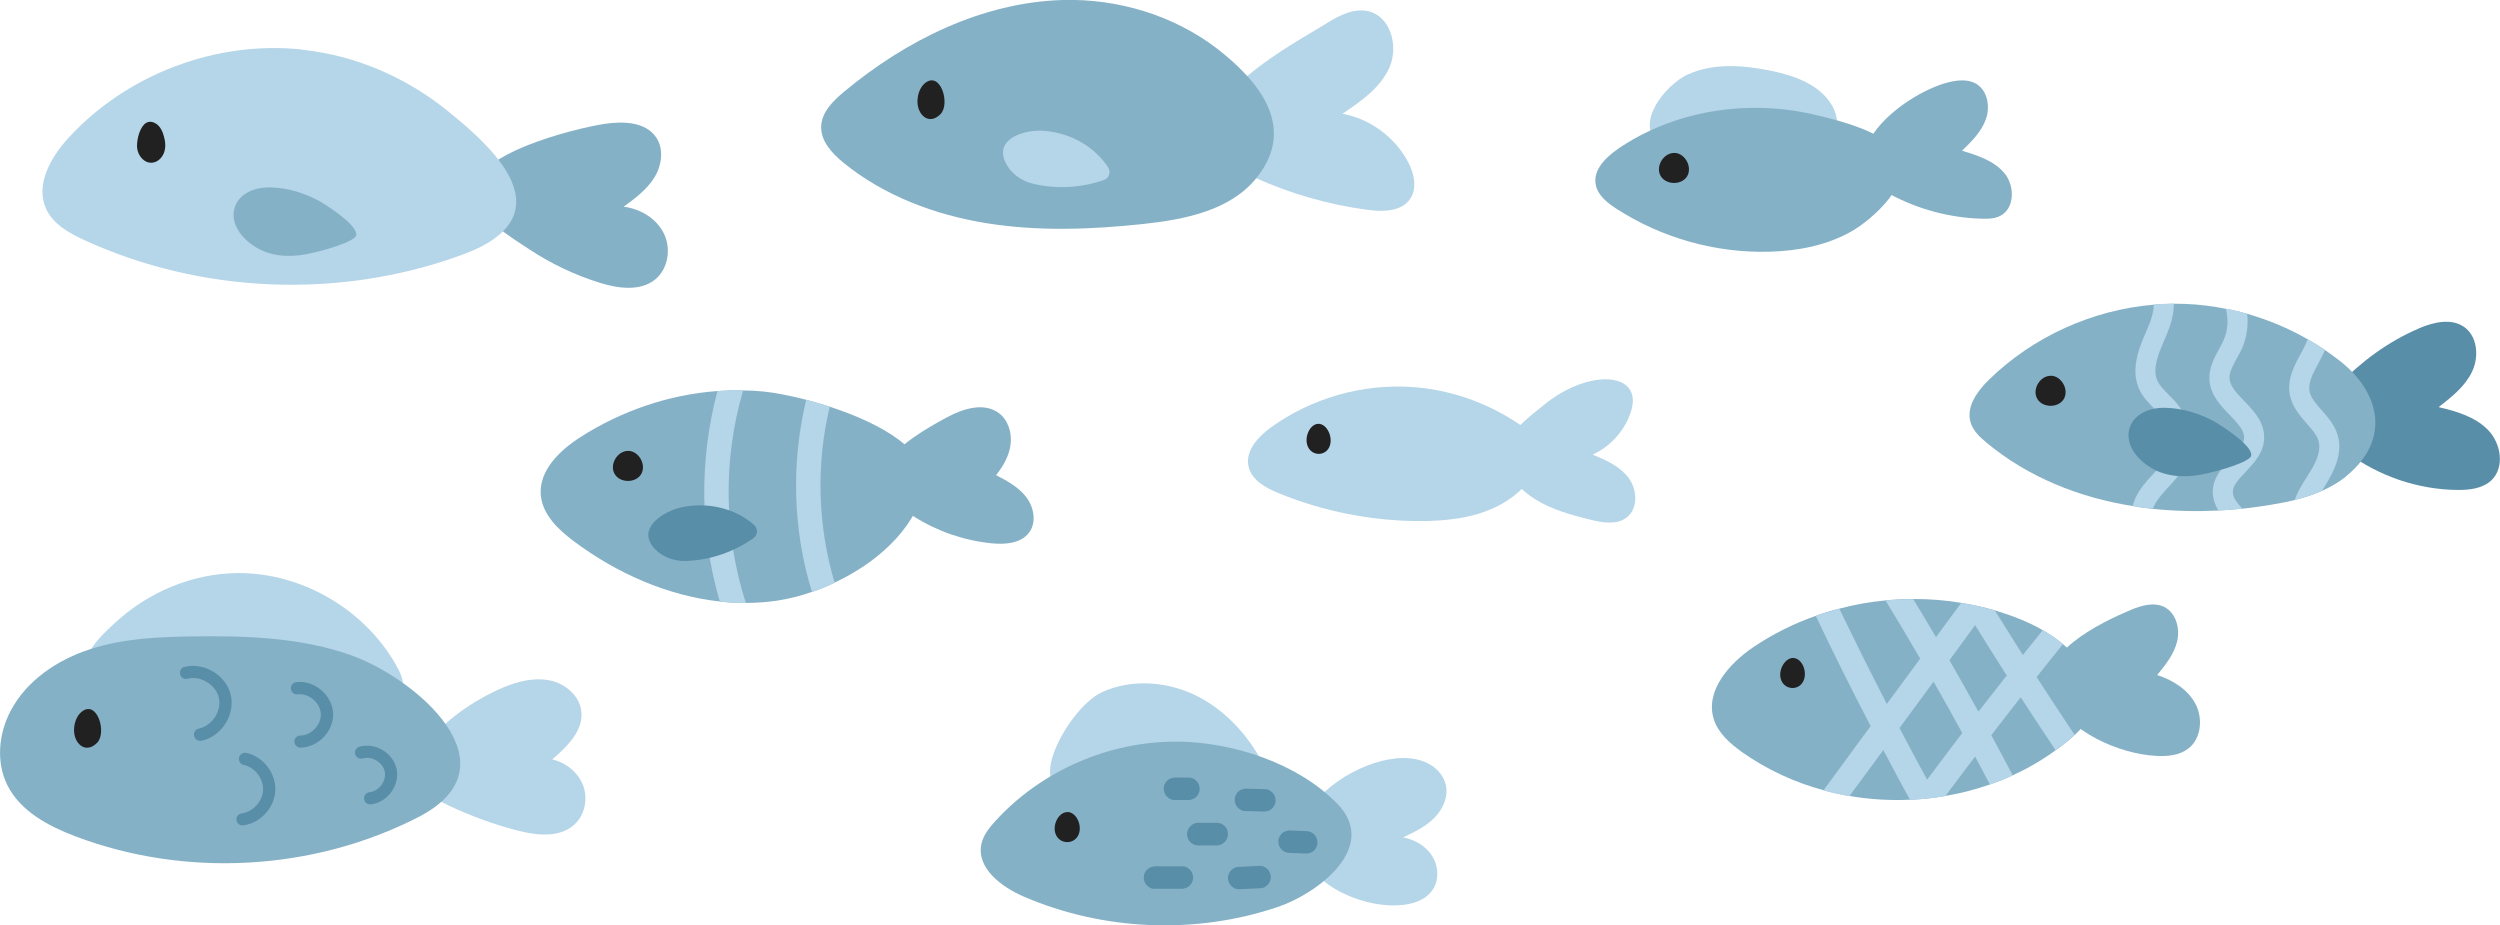 <?xml version="1.0" encoding="UTF-8"?><svg id="Layer_2" xmlns="http://www.w3.org/2000/svg" viewBox="0 0 2562.5 948.5"><defs><style>.cls-1{fill:#85b1c7;}.cls-2{fill:#b5d5e8;}.cls-3{fill:#212121;}.cls-4{fill:#598ea8;}</style></defs><g id="Layer_1-2"><g><path class="cls-2" d="M1583.2,414.4c16.5-13.1,36.1-23.2,57.1-25.4,11.8-1.2,25.8,1.4,31.2,11.9,3.6,7,2.2,15.5-.4,22.9-6.6,18.5-20.9,34.1-38.7,42.2,13.8,5.6,28.1,12,37,24,8.9,12,9.8,31.1-1.9,40.3-10.2,8-24.8,5.5-37.3,2.4-19.9-4.9-40-10.4-57.2-21.3-13.2-8.4-35.5-28.5-33.8-46.4,1.7-17.9,30.8-39.9,44.1-50.5Z"/><path class="cls-2" d="M1447.6,396.7c-51-3.5-103,11.3-144.5,41.1-13.3,9.6-26.8,24-23.4,40.1,3,14.1,17.6,22.2,30.9,27.6,45.7,18.7,95,28.5,144.4,28.6,27.1,0,54.9-2.9,79.2-14.9,15.7-7.7,29.9-19.7,39-34.7,13.2-21.9,10.8-30-8.9-44.6-33.8-25-74.7-40.3-116.7-43.2Z"/><path class="cls-3" d="M1351.4,434.4c8.8,0,15.5,14.1,11.2,23.7-4.3,9.5-17.4,9.5-21.9,0-4.5-9.5,1.9-23.7,10.8-23.7Z"/></g><g><path class="cls-1" d="M619.5,127c19.1-2.9,42.1-2.2,53,13.7,8.2,12,5.9,28.9-1.8,41.3-7.7,12.4-19.7,21.3-31.5,29.9,17.1,2,33.7,12,41.3,27.5,7.6,15.5,4.4,36.2-9,47.1-15.4,12.4-38,9.2-56.9,3.3-25.7-8-50.2-19.7-72.6-34.6-16.5-10.9-54.6-33.9-56.8-55.9-4.1-41.4,104.5-67.7,134.3-72.3Z"/><path class="cls-2" d="M309.9,50.8c-88-9.5-179.6,25.1-239.5,90.3-18.3,19.9-34.4,48.1-23.2,72.8,7.2,16,23.9,25.2,39.9,32.5,119.1,54.4,259.5,60.3,382.8,16.1,16.8-6,33.8-13.3,46.3-26,40.9-41.9-25.3-96.8-57.5-122.9-42.3-34.3-94.4-56.8-148.7-62.6Z"/><path class="cls-3" d="M147.9,127.5c-5.8,5.5-8.1,18.4-7.3,24.6,1,7.5,6.9,14.9,14.5,14.7,5.8,0,10.8-4.6,12.9-10,2.1-5.4,1.6-11.5,0-17.1-1.4-5.2-3.9-10.5-8.5-13.2-4.8-2.8-8.7-1.8-11.6,.9Z"/><path class="cls-1" d="M365.2,241c-.8,6.5-33.3,16.1-51.4,19.6-18,3.5-37.8,2-53.2-8.2-35.8-23.6-23.6-61.2,16.9-60.3,17.6,.4,35.6,6,50.9,14.6,3.6,2.1,38.2,23.4,36.8,34.2Z"/></g><g><path class="cls-1" d="M971,427.6c16.4-8.9,37.8-15.4,52.8-4.2,9.5,7.1,13.5,20,12.1,31.8-1.4,11.8-7.5,22.6-14.9,31.8,11.5,6,23.3,12.4,31.1,22.8,7.8,10.3,10.5,25.8,2.7,36.1-8.3,11.1-24.4,12.4-38.3,11-28.3-2.8-55.8-12.3-79.8-27.5-16.1-10.2-36.9-30.4-28.7-51.2,8.1-20.5,44.6-40.7,62.9-50.6Z"/><path class="cls-1" d="M946.9,501.9c-10.9,42.1-49.5,75.7-91.5,95.3-7.6,3.8-15.4,6.9-23.2,9.5-12,4.3-23.9,7.1-35.3,8.9-10.8,1.6-21.7,2.4-32.5,2.4s-17.8-.4-26.7-1.5c-53.5-5.8-105.6-28.9-149.2-61.5-16.2-12-32.4-27.4-34.2-47.5-2.1-25.2,19.4-45.9,40.7-59.5,42-26.9,90.7-43.6,140.3-47.2,8.8-.6,17.5-.9,26.3-.6,7,0,14,.4,21,1.1,10.1,1,25.8,3.8,43.6,8.4,7.6,2.1,15.8,4.4,24.1,7.1,51.2,16.7,106.5,45.9,96.5,85.1Z"/><path class="cls-3" d="M643.9,462.1c11,.2,18.9,14.4,13.3,23.9-5.7,9.5-22,9.2-27.3-.4-5.4-9.6,3-23.6,14-23.4Z"/><g><path class="cls-2" d="M764.5,618.1c-8.9,0-17.8-.4-26.7-1.5-20.5-69.5-21.2-145.7-2.4-215.8,8.8-.6,17.5-.9,26.3-.6-20.7,70.5-19.8,148.1,2.8,217.9Z"/><path class="cls-2" d="M855.5,597.3c-7.6,3.8-15.4,6.9-23.2,9.5-19.7-63.4-21.5-132.6-5.9-197.1,7.6,2.1,15.8,4.4,24.1,7.1-14.2,59-12.4,122.3,5,180.4Z"/></g><path class="cls-4" d="M772.5,551.5c-20.1,14.2-44.4,22.6-69.1,23.5-12.2,.4-24.6-3.9-32.8-13-18.5-20.5,9.3-38.2,28.8-42.2,25.6-5.3,53.7,.9,73.4,18.1,4.2,3.6,4.1,10.4-.4,13.6Z"/></g><g><path class="cls-2" d="M244.3,587.4c66.8-.2,132.3,39,163.7,98,4.2,8,7.8,18.2,2.4,25.5-6.3,8.6-19.5,6.4-29.8,3.7-71.1-19.2-146.3-22.8-218.9-10.6-20,3.4-58.7,11.1-70.9-12.5-10.2-19.8,13.8-40.6,26.9-52.9,34-31.7,79.9-51,126.6-51.2Z"/><path class="cls-2" d="M516.6,704.3c14.9-6,31.1-10.1,46.8-6.9,15.7,3.2,30.4,15.3,32.4,31.2,2.6,20.1-14.4,36.7-29.8,49.8,14.1,3.2,26.8,13.4,31.8,27,5,13.6,1.6,30.2-9.2,39.9-15.4,13.9-39.3,11-59.4,5.7-23.8-6.3-47-14.8-69.3-25.3-79.1-37.3,10.4-102.7,56.6-121.3Z"/><path class="cls-1" d="M358.4,671.1c-50.9-17.7-105.9-19.5-159.8-18.8-35.6,.5-71.7,2-105.5,12.9-33.9,10.8-65.8,32.1-82.3,63.6-12.2,23.3-15,52.4-3.3,75.9,13.3,26.8,42,42,69.9,52.6,112.9,42.7,243.8,35.4,351.3-19.7,103-52.8-2.7-143-70.3-166.5Z"/><g><path class="cls-4" d="M205,759.3c-2.9,0-5.5-2.1-6.1-5.1-.7-3.4,1.5-6.7,4.9-7.4,6.4-1.3,12.4-5.6,16.5-11.7,4-6.2,5.5-13.4,4-19.9-1.5-6.4-5.9-12.3-12.2-16.1-6.3-3.8-13.5-5.1-19.9-3.4-3.4,.9-6.8-1.2-7.6-4.5-.9-3.4,1.1-6.8,4.5-7.6,9.6-2.5,20.4-.7,29.6,4.9,9.2,5.6,15.7,14.4,17.9,24.1,2.2,9.7,.1,20.5-5.8,29.5-5.8,9-14.8,15.3-24.5,17.2-.4,0-.8,.1-1.2,.1Z"/><path class="cls-4" d="M248.6,846.1c-3.1,0-5.8-2.3-6.2-5.4-.5-3.4,1.9-6.6,5.4-7,11.6-1.6,21.4-12.3,21.8-24,.5-11.6-8.4-23.2-19.8-25.7-3.4-.7-5.5-4.1-4.8-7.5,.7-3.4,4.1-5.5,7.5-4.8,17.3,3.8,30.4,20.7,29.7,38.4-.7,17.7-15.1,33.5-32.7,35.9-.3,0-.6,0-.9,0Z"/><path class="cls-4" d="M308,766.4c-3.4,0-6.2-2.8-6.3-6.2,0-3.5,2.7-6.3,6.2-6.3,5.4,0,10.8-2.6,15-7.1,4.1-4.5,6.3-10.1,5.9-15.5-.4-5.4-3.3-10.7-7.9-14.5-4.7-3.9-10.3-5.7-15.8-5.1-3.4,.5-6.6-2-7-5.5-.4-3.4,2-6.6,5.5-7,8.7-1.1,18,1.8,25.3,7.8,7.3,6.1,11.9,14.6,12.5,23.4,.6,8.8-2.8,17.8-9.3,24.8-6.5,7-15.2,11-24,11.1h0Z"/><path class="cls-4" d="M379.4,824.5c-3.2,0-5.9-2.4-6.2-5.7-.3-3.4,2.2-6.5,5.6-6.8,4.6-.4,9-3.1,12.1-7.3,3.1-4.2,4.4-9.2,3.5-13.7-.9-4.5-4-8.7-8.5-11.4-4.5-2.7-9.6-3.5-14-2.2-3.3,1-6.8-.9-7.8-4.2-1-3.3,.9-6.8,4.2-7.8,7.7-2.3,16.5-1,24,3.5,7.5,4.5,12.7,11.7,14.3,19.7,1.6,8-.6,16.6-5.8,23.6-5.2,7-12.9,11.5-20.9,12.3-.2,0-.4,0-.6,0Z"/></g><path class="cls-3" d="M83.4,729.8c-4.1,3.5-7.2,9.8-7.5,17.8-.5,14.2,11.6,25.9,23.6,13.8,10.4-10.5-.1-45-16.1-31.6Z"/></g><g><path class="cls-2" d="M1359.2,24.2c13.5-8.4,29.2-16.6,44.5-12.4,22.1,6.1,29.7,36,20.6,57.1-9.2,21-29.2,34.9-48.3,47.7,28.3,5.2,53.7,23.9,67.2,49.3,6.3,11.8,9.7,27.1,2.1,38.1-9,13-27.9,13.2-43.5,11.1-39.5-5.2-78.3-16.3-114.6-32.6-15.4-6.9-31.1-15.5-39.6-30-30.2-51.2,79.3-108.1,111.6-128.2Z"/><path class="cls-1" d="M1089.7,0c-82.6,2.3-160.9,41.1-224.4,93.9-11.3,9.4-23.1,21-23.6,35.7-.5,15.2,11.3,27.8,23.1,37.4,41.6,33.8,93.6,53.3,146.5,61.8,52.9,8.5,107.1,6.5,160.4,.8,42.7-4.6,89.3-13.8,116.2-47.2,41.9-52.1,2.4-99.5-40.7-132.8C1202.8,15.6,1145.5-1.5,1089.7,0Z"/><path class="cls-3" d="M947.9,85.4c-4.1,3.5-7.2,9.8-7.5,17.8-.5,14.2,11.6,25.9,23.6,13.8,10.4-10.5-.1-45-16.1-31.6Z"/><path class="cls-2" d="M1131.7,184.4c-23.2,8.2-48.9,9.7-72.9,3.9-11.9-2.9-22.6-10.4-28-21.4-12.2-24.8,19.3-34.3,39.2-32.8,26.1,1.9,51.4,15.4,65.8,37.4,3,4.6,1.1,11.1-4.1,13Z"/></g><g><path class="cls-2" d="M1430.3,777.4c10.6-1,21.7-.3,31.4,4.1,9.8,4.4,18.1,12.8,20.3,23.3,2.7,12.2-3.2,25-12.1,33.8-8.9,8.8-20.3,14.3-31.6,19.7,11.8,2.3,23.1,8.8,29.6,19,6.5,10.2,7.4,24.1,.9,34.2-9.2,14.4-29,17.3-46.1,16.4-38.4-2.1-95.6-29.1-88.2-76.9,6-39,60.1-70.3,95.8-73.5Z"/><path class="cls-2" d="M1129.2,709.6c31.1-14.3,68.8-11.2,99.2,4.6,30.4,15.8,53.9,43.1,68.9,73.9-60.4-12-124.1-6.8-181.7,15-76.6,28.9-24.2-76,13.6-93.4Z"/><path class="cls-1" d="M1206.5,760.2c-69.8-.5-139.2,29.8-186.2,81.3-6.3,6.9-12.5,14.6-14.4,23.8-5.1,24.4,20.4,43.7,43.2,53.6,81.6,35.2,176.2,39.2,260.5,10.8,40.7-13.7,104.6-61.3,61.1-105.9-40.6-41.7-107.3-63.2-164.2-63.7Z"/><g><path class="cls-4" d="M1227.2,801.4c-.7-.7-1.4-1.4-2.1-2.1-1.7-1.3-3.5-2-5.6-2.3-4.6,0-9.2,0-13.8,0-1.6-.2-3.1,0-4.5,.5-1.5,.3-2.8,.9-4,1.9-1.2,.9-2.2,2-2.8,3.4-.9,1.3-1.4,2.7-1.5,4.3-.2,3,.4,6.2,2.4,8.5,.7,.7,1.4,1.4,2.1,2.1,1.7,1.3,3.5,2,5.6,2.3,4.6,0,9.2,0,13.8,0,1.6,.2,3.1,0,4.5-.5,1.5-.3,2.8-.9,4-1.9,1.2-.9,2.2-2,2.8-3.4,.9-1.3,1.4-2.7,1.5-4.3,.2-3-.4-6.2-2.4-8.5Z"/><path class="cls-4" d="M1305,813.2c-1.9-2.2-4.7-4.3-7.7-4.3-6.3-.2-12.6-.3-18.9-.5-1.6-.2-3.1,0-4.5,.5-1.5,.3-2.8,.9-4,1.9-2.2,1.8-4.1,4.8-4.3,7.7-.2,3,.4,6.2,2.4,8.5,1.9,2.2,4.7,4.3,7.7,4.3,6.3,.2,12.6,.3,18.9,.5,1.6,.2,3.1,0,4.5-.5,1.5-.3,2.8-.9,4-1.9,2.2-1.8,4.1-4.8,4.3-7.7,.2-3-.4-6.2-2.4-8.5Z"/><path class="cls-4" d="M1347.4,855.6c-2.2-2.2-4.9-3.6-8-3.7l-17.1-.7c-3-.1-6.1,1-8.3,3-2.1,1.9-3.7,5.1-3.7,8,0,3,.9,6.1,3,8.3,2.2,2.2,4.9,3.6,8,3.7l17.1,.7c3,.1,6.1-1,8.3-3,2.1-1.9,3.7-5.1,3.7-8,0-3-.9-6.1-3-8.3Z"/><path class="cls-4" d="M1302.5,897.3c-.6-2.9-2-5.8-4.5-7.5-.9-.5-1.7-1-2.6-1.5-2-.8-4-1-6.1-.7-6.9,.3-13.9,.6-20.8,1-2.7,.1-5.9,2.4-7.5,4.4-1.7,2.3-2.8,5.8-2.2,8.7,.6,2.9,2,5.8,4.5,7.5,.9,.5,1.7,1,2.6,1.5,2,.8,4,1,6.1,.7l20.8-1c2.7-.1,5.9-2.4,7.5-4.5,1.7-2.3,2.8-5.8,2.2-8.7Z"/><path class="cls-4" d="M1255.3,846.7c-2.3-2.1-5-3.4-8.2-3.4h-18.8c-3,0-6.1,1.4-8.2,3.5-2,2-3.5,5.3-3.4,8.2,.1,3,1.1,6.1,3.4,8.2,2.3,2.1,5,3.4,8.2,3.4h18.8c3,0,6.1-1.4,8.2-3.5,2-2,3.5-5.3,3.4-8.2-.1-3-1.1-6.1-3.4-8.2Z"/><path class="cls-4" d="M1220.5,892.3c-1.9-2.2-4.7-4.3-7.7-4.3h-27.6c-1.6-.1-3.1,0-4.5,.6-1.5,.3-2.8,.9-4,1.9-2.2,1.8-4.1,4.8-4.3,7.7-.2,3,.4,6.2,2.4,8.5,1.9,2.2,4.7,4.3,7.7,4.3h27.6c1.6,.1,3.1,0,4.5-.6,1.5-.3,2.8-.9,4-1.9,2.2-1.8,4.1-4.8,4.3-7.7,.2-3-.4-6.2-2.4-8.5Z"/></g><path class="cls-3" d="M1094.4,832.3c9.2,.3,15.6,14.7,10.7,24.1-4.9,9.4-18.5,8.9-22.8-.8-4.3-9.7,2.9-23.6,12.1-23.2Z"/></g><g><path class="cls-2" d="M1730.9,76c25.8-11.5,55.6-9.2,83.2-3.7,24.9,5,51.7,14.3,64.1,36.5,7.8,13.9,7.2,33.8-5.4,43.5-8.2,6.3-19.3,6.9-29.6,7.2-24.5,.6-49.1,.5-73.6-.6-18.7-.8-48.1,2.5-64.8-7.8-33.5-20.7,1.5-64.2,26-75.2Z"/><path class="cls-1" d="M2000.9,83.5c8.1-1.6,17-1.9,24.2,2.1,12,6.7,15.1,23.4,10.5,36.4-4.5,12.9-14.7,23-24.5,32.5,16,4.8,33,10.3,43.6,23.2,10.6,12.9,10.5,35.8-4.3,43.5-5.7,3-12.5,3.2-18.9,3-32.9-.9-65.6-9.6-94.5-25.3-70.3-38.2,17.9-106.4,63.9-115.4Z"/><path class="cls-1" d="M1658.5,152.6c-12.4,8.5-25.3,21-23,35.9,1.7,11.2,11.6,19.2,21.1,25.3,46.4,30.1,102.1,45.8,157.4,44.2,29.3-.8,59-6.6,84.4-21.2,20.9-12.1,62.3-48.9,49-77-11.5-24.4-66.9-37.6-90.4-42.9-67.3-15-141.2-3.5-198.6,35.7Z"/><path class="cls-3" d="M1716.4,156.7c11,.4,18.6,14.8,12.8,24.2-5.9,9.3-22.2,8.7-27.3-1-5.1-9.7,3.5-23.6,14.6-23.1Z"/></g><g><path class="cls-1" d="M2184,625.2c10.9-4.6,23.7-8.3,34.3-3.1,12.1,6,16.4,22,13.3,35.2-3.1,13.2-11.9,24.1-20.5,34.6,16,5.2,31.4,14.7,39.3,29.6,7.8,14.9,5.9,35.6-7.4,45.8-9.1,7-21.3,8.1-32.8,7.5-38.2-2-90.5-24.8-107.3-61.9-18.8-41.7,50.8-75,81.1-87.7Z"/><path class="cls-1" d="M2126.7,753.2c-4.4,4.2-9.4,8.1-14.4,12-1.6,1.3-3.4,2.6-5.1,3.7-13.8,10.1-28.5,18.6-43.9,25.7-7.6,3.5-15.4,6.6-23.4,9.4-14.8,5.2-30.1,9.2-45.7,11.8-11.9,2.1-24,3.4-36.1,3.9-20.9,1-41.8-.3-62.3-3.8-9-1.5-17.9-3.5-26.6-5.9-29.7-8-58.1-21.1-83.5-39-12.3-8.9-24.6-19.4-29.1-33.9-9-28.8,15.6-56.9,40.6-73.8,19.9-13.4,41.5-24.2,64.1-32.1,7.9-2.9,16.1-5.4,24.2-7.4,15.4-4.1,31.3-6.9,47.2-8.4,9.4-.9,18.9-1.4,28.4-1.4,16.5-.1,32.9,1.2,49.1,3.9,11.6,1.9,23.2,4.4,34.5,7.7,8.6,2.6,17.2,5.5,25.5,8.9,8.3,3.3,16.2,7.1,23.6,11.4,7.4,4.2,14.3,9,20.7,14.3,10.6,9,19.8,19.4,27.3,32.1,14.5,24.4,3.2,44-15,60.8Z"/><path class="cls-2" d="M2087.7,693.8c8.8-11.2,17.8-22.4,26.8-33.5-6.4-5.4-13.3-10.1-20.7-14.3-6.8,8.4-13.6,17-20.4,25.4-9.6-15.1-19.2-30.4-28.7-45.7-11.3-3.3-22.8-5.9-34.5-7.7l-25.8,35.1c-7.7-13.1-15.4-26-23.3-39-9.5,0-19,.5-28.4,1.4,12,19.8,23.9,39.6,35.5,59.6l-34.2,46.4c-16.7-32.3-32.9-64.8-48.6-97.5-8.1,2.1-16.3,4.5-24.2,7.4,18,37.9,36.7,75.4,56.2,112.8l-48.4,66c8.7,2.4,17.7,4.3,26.6,5.9l34.8-47.3c9.1,17.1,18.1,34.3,27.5,51.1,12.1-.5,24.2-1.9,36.1-3.9,10.1-13.6,20.3-27.1,30.5-40.5,5.1,9.6,10.2,19.1,15.2,28.7,7.9-2.8,15.7-5.9,23.4-9.4-7.2-13.8-14.6-27.5-22-41.2,10-13.1,20.1-26,30.1-38.9,11.8,18.2,23.8,36.3,35.8,54.3,1.8-1.1,3.5-2.4,5.1-3.7,5-3.9,10-7.8,14.4-12-13.2-19.7-26.1-39.5-39-59.4Zm-112.4,105.3c-9.7-17.5-18.9-35.2-28.3-52.9l34.9-47.5c10.1,17.5,19.8,35.1,29.4,52.7-12,15.9-24.2,31.8-36,47.7Zm52.6-69.7c-9.8-17.6-19.7-35.2-29.7-52.7l26.3-35.9c10.7,17.3,21.5,34.5,32.4,51.6-9.7,12.3-19.4,24.6-29,37Z"/><path class="cls-3" d="M1838.7,674.5c9,.8,14.5,15.4,9.3,24.5-5.2,9.1-18.5,8-22.3-1.9-3.8-9.9,4-23.4,13-22.7Z"/></g><g><path class="cls-4" d="M2479.3,336.6c14.8-6.3,32.8-10.7,46.1-1.7,14,9.5,15.8,30.5,8.6,45.8-7.2,15.3-21,26.2-34.4,36.6,18.5,4.3,37.8,10,50.9,23.7,13.1,13.7,17,38,3.3,51.2-9,8.6-22.5,10.1-34.9,10-40.6-.4-80.9-14.2-113.3-38.5-29.5-22.2-35-42.2-10.2-67.6,24.5-25,51.5-45.6,83.9-59.4Z"/><path class="cls-1" d="M2404.9,488.2c-7.6,6.2-16.1,11-24.9,14.9-8.9,4-18.3,7-28,9.4-7.8,2-15.8,3.5-23.8,4.8-9.8,1.6-19.8,3.1-29.7,4.1-8.1,.8-16.4,1.4-24.6,1.9-22.4,1.1-45.1,.6-67.3-1.7-6.9-.7-13.8-1.6-20.6-2.9-54.9-8.7-107.1-29.5-149.7-64.9-6.9-5.7-13.8-12.1-16.4-20.7-4.9-16.1,6.8-32.2,18.8-43.9,45.1-44.1,106-71.6,168.8-76.9,6.9-.6,13.7-.9,20.6-1,3.9,0,7.8,.1,11.7,.2,14,.5,28,2.3,41.7,5,7.3,1.3,14.6,3.1,21.8,5.1,21.6,6.2,42.5,14.9,62,26.1,6.1,3.4,11.9,7.1,17.7,11,5.1,3.5,10.2,7.2,15.1,11,41.2,32.1,53.2,80.6,6.7,118.4Z"/><path class="cls-2" d="M2237.1,480.8c-4.3,7.6-10,13.7-15.4,19.5-1.7,1.9-3.5,3.7-5.1,5.7-5.1,5.8-8.4,10.9-10,15.5-6.9-.7-13.8-1.6-20.6-2.9,2.7-11.1,9.8-20.2,15.1-26.2,1.8-2.1,3.6-4,5.5-6.1,4.9-5.2,9.6-10.2,12.7-15.7,7.4-13,6.3-30.4-2.7-42.3-2.4-3.2-5.3-6.2-8.4-9.4-5.7-5.7-12-12-15.8-20.6-7.8-17.9-1.3-37.7,4.3-51l2.1-4.9c4.5-10.5,8.8-20.4,8.8-30.2,6.9-.6,13.7-.9,20.6-1,.2,14.4-5.5,27.6-10.5,39.3l-2.1,4.8c-6.6,15.7-8,26.4-4.4,34.7,2.3,5.1,6.8,9.7,11.5,14.4,3.6,3.6,7.2,7.2,10.5,11.5,13.7,18.3,15.3,45,4,64.8Z"/><path class="cls-2" d="M2301.8,483.7c-7.1,7.5-13.3,14-13.1,20.9,.1,5.7,4.4,11.1,9.8,16.8-8.1,.8-16.4,1.4-24.6,1.9-3.3-5.4-5.6-11.3-5.8-18.2-.4-15.3,9.8-26,18.7-35.5,6.6-7,13-13.6,13.4-20.5,.4-7.9-6.6-15.2-14.6-23.6-9.3-9.6-19.7-20.4-20.9-35.6-.9-12.6,4.8-22.9,9.9-32.2,1.7-3.1,3.4-6.2,4.7-9.3,4.3-9.7,5-20.9,2.2-32,7.3,1.3,14.6,3.1,21.8,5.1,1.4,12.2-.3,24.4-5.1,35.3-1.6,3.6-3.6,7.2-5.6,10.7-4,7.4-7.8,14.4-7.3,20.8,.6,7.8,7.6,15.1,15.1,22.8,10,10.4,21.3,22.1,20.3,39.1-.8,14.4-10.5,24.5-18.9,33.4Z"/><path class="cls-2" d="M2387,491.6c-1.6,2.8-3.4,5.6-5,8.3-.7,1-1.3,2.2-2,3.2-8.9,4-18.3,7-28,9.4,3.1-8.6,7.8-16.3,12.5-23.6,1.6-2.6,3.3-5.1,4.8-7.7,7-11.9,9.4-21.5,7.2-29.1-1.7-6.3-6.8-12-12.2-18.1-6.8-7.8-14.6-16.7-17.1-28.7-3.3-16.1,4.2-30,10.9-42.4,2.8-5.1,5.4-10.1,7.2-14.9q0-.1,.1-.2c6.1,3.4,11.9,7.1,17.7,11-2.1,4.8-4.5,9.5-6.9,13.9-5.7,10.6-10.6,19.8-8.9,28.6,1.3,6.6,6.7,12.7,12.3,19,6.4,7.3,13.7,15.5,16.7,26.3,3.7,13.3,.6,28-9.4,45Z"/><path class="cls-3" d="M2102.1,385.1c11,.2,18.9,14.4,13.3,23.9-5.7,9.5-22,9.2-27.3-.4-5.4-9.6,3-23.6,14-23.4Z"/><path class="cls-4" d="M2307.5,466.9c-.8,6.5-33.3,16.1-51.4,19.6-18,3.5-37.8,2-53.2-8.2-35.8-23.6-23.6-61.2,16.9-60.3,17.6,.4,35.6,6,50.9,14.6,3.6,2.1,38.2,23.4,36.8,34.2Z"/></g></g></svg>